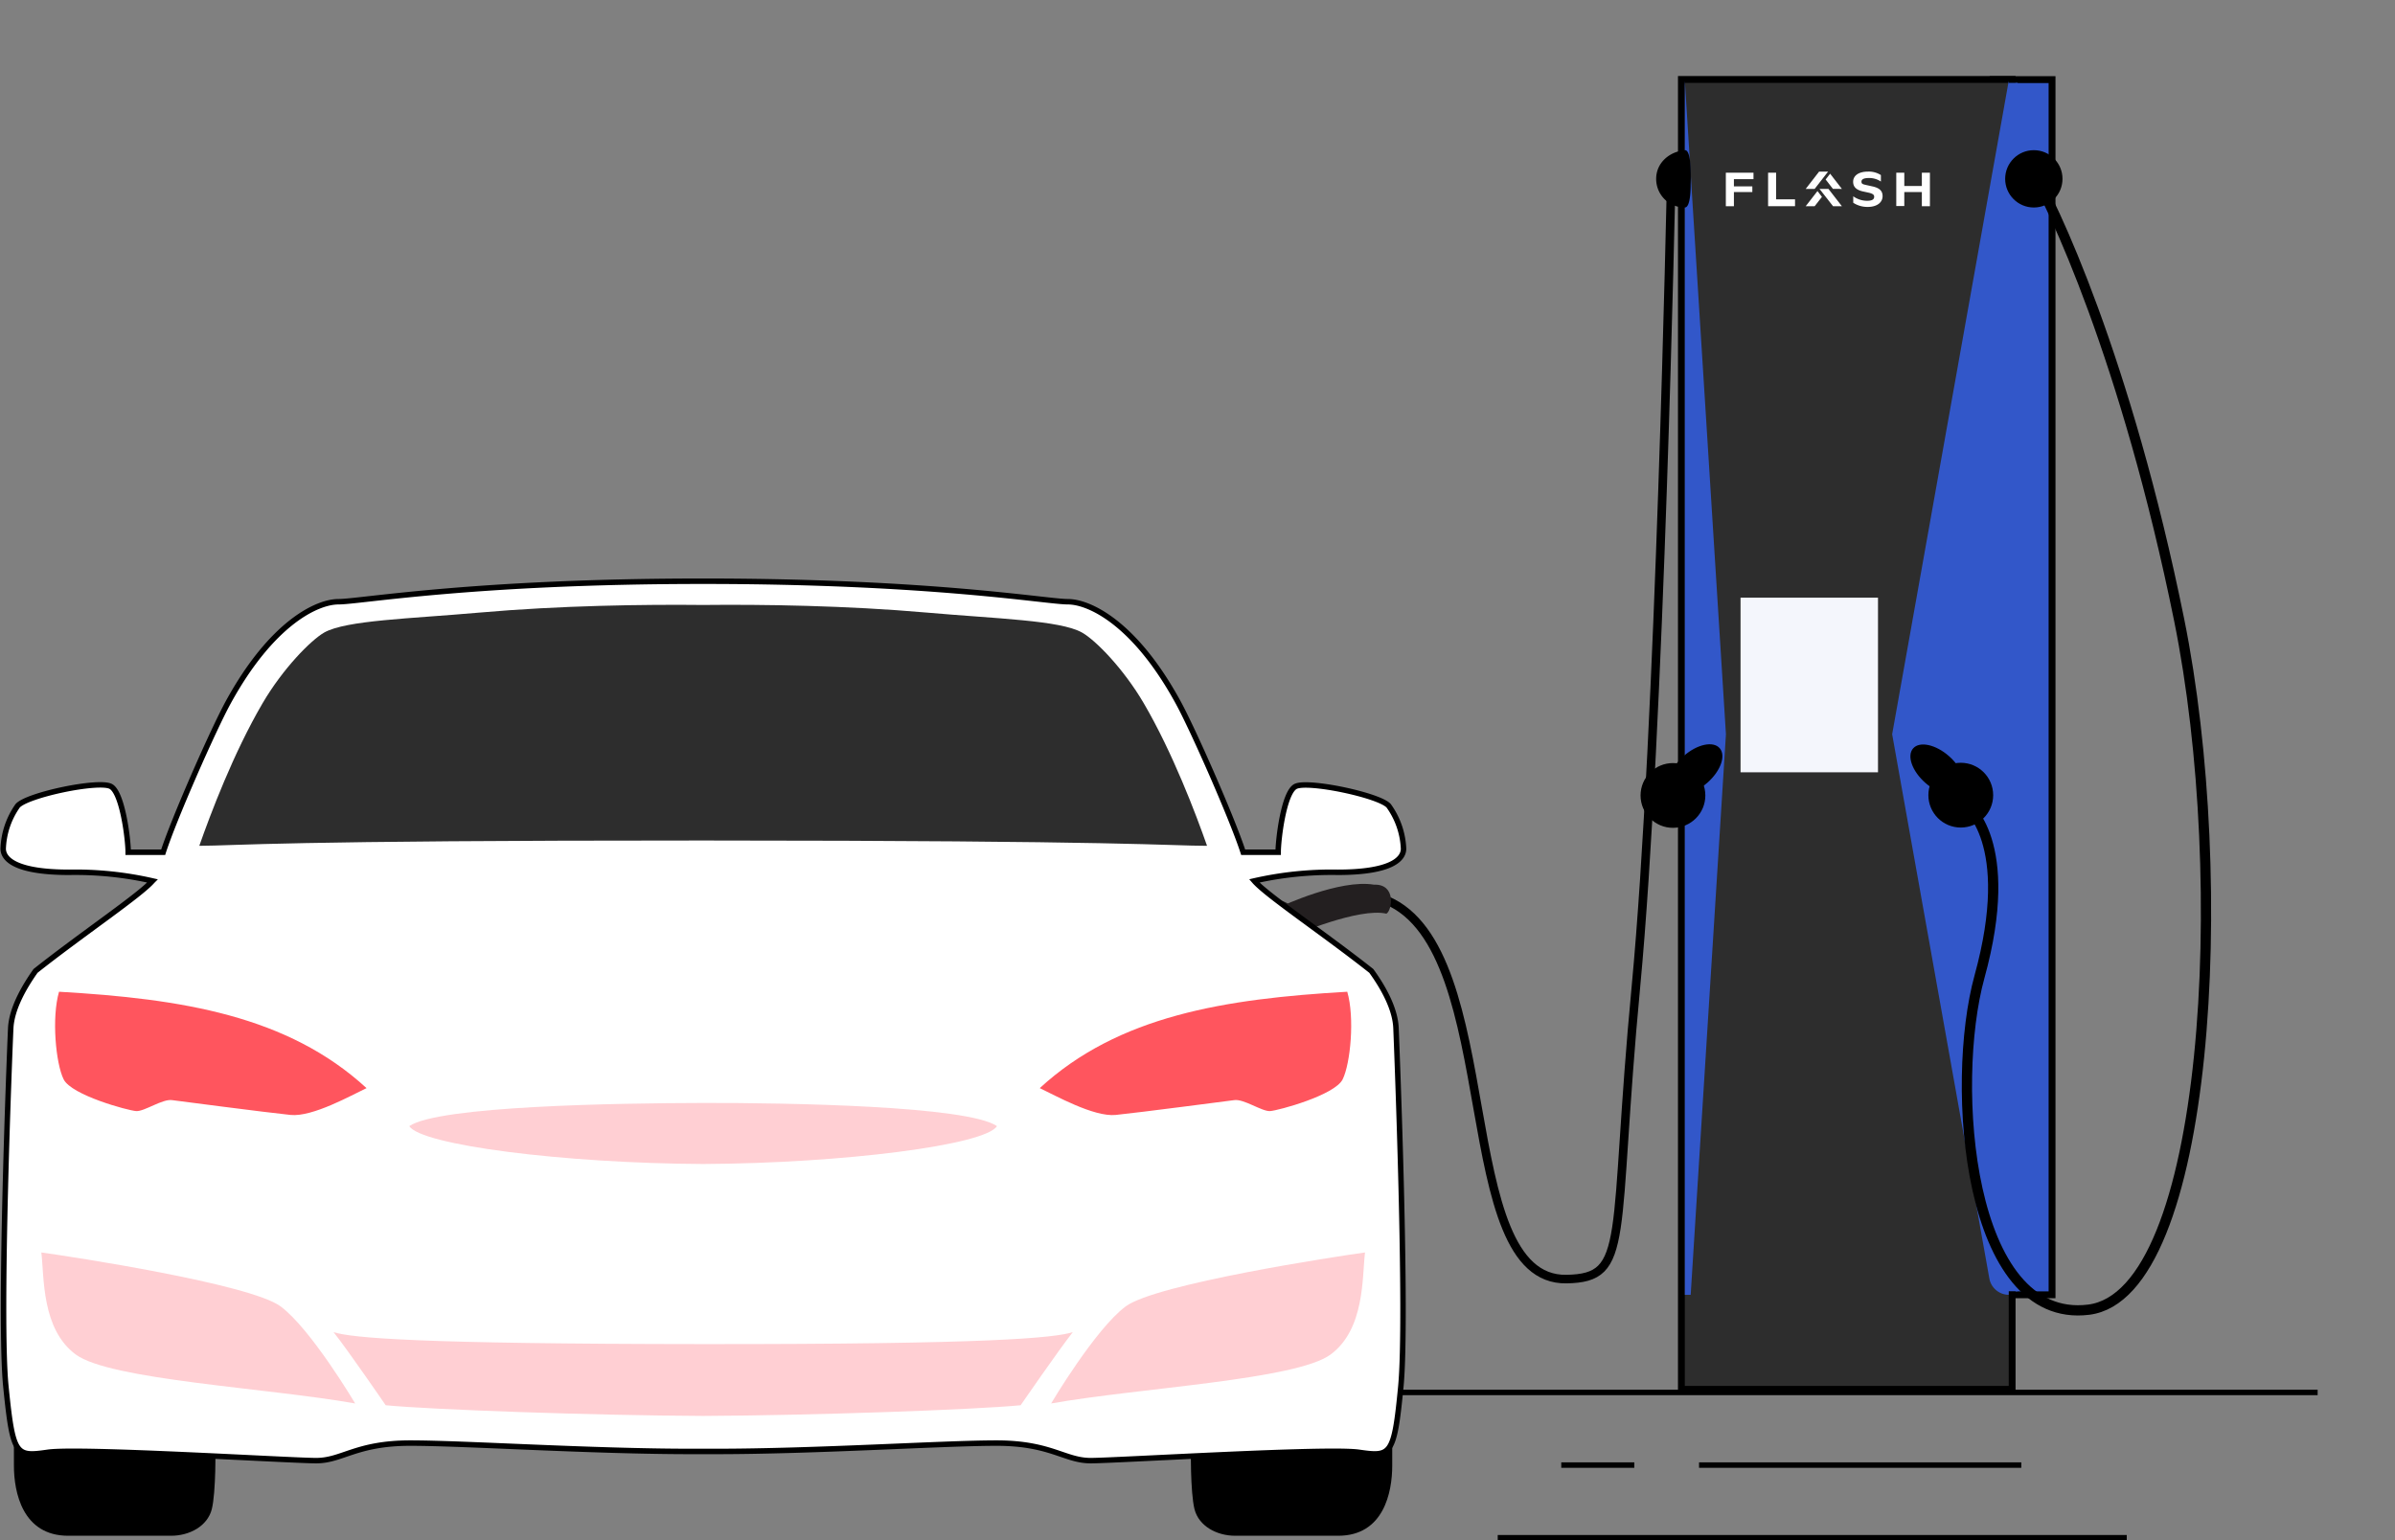 <svg xmlns="http://www.w3.org/2000/svg" xmlns:xlink="http://www.w3.org/1999/xlink" viewBox="0 0 495.35 318.7">
  <rect x="0" y="0" width="495.35" height="318.7" fill="#808080" stroke="none"/>
  <defs>
    <clipPath id="clip-path" transform="translate(-22.05 -40.27)">
      <rect width="540" height="440" fill="none"/>
    </clipPath>
  </defs>
  <g id="Layer_2" data-name="Layer 2">
    <g id="PARCS_2022" data-name="PARCS 2022">
      <g clip-path="url(#clip-path)">
        <g>
          <g>
            <rect x="434.28" y="56.74" width="12.19" height="251.41" transform="translate(858.7 324.62) rotate(-180)" fill="#3257c9" stroke="#000" stroke-miterlimit="10" stroke-width="1.42"/>
            <g>
              <rect x="347.77" y="16.45" width="68.4" height="270.97" fill="#2d2d2d"/>
              <path d="M437.51,57.42V327h-67V57.42h67M438.92,56H369.1V328.39h69.82V56Z" transform="translate(-22.05 -40.27)"/>
            </g>
            <rect x="378.19" y="167.76" width="36.13" height="28.43" transform="translate(556.18 -254.54) rotate(90)" fill="#f4f6fc"/>
            <rect x="300.2" y="40.27" width="217.19" height="247.76" transform="translate(795.55 288.03) rotate(-180)" fill="none"/>
            <polygon points="348.47 267.88 348.47 16.73 356.97 151.91 349.68 267.88 348.47 267.88" fill="#3257c9"/>
            <path d="M437.42,57.5v-.08h0l.08-.42v.42h1.86v250h-1.86v.73a4.1,4.1,0,0,1-4-3.38l-20.1-112.59Z" transform="translate(-22.05 -40.27)" fill="#3257c9"/>
            <path d="M428.65,206.85s10.55,7.38,2.81,35.5c-6.15,22.37-2.46,72,22.58,68.88s29.61-88.92,18.72-142.69S446.47,82.09,442,75.06" transform="translate(-22.05 -40.27)" fill="none" stroke="#000" stroke-miterlimit="10" stroke-width="2.12"/>
            <circle cx="405.54" cy="164.51" r="6.7"/>
            <ellipse cx="422.7" cy="199.45" rx="3.69" ry="6.62" transform="translate(-28.26 344.9) rotate(-48.67)"/>
            <circle cx="346.01" cy="164.57" r="6.7"/>
            <ellipse cx="372.75" cy="199.45" rx="6.62" ry="3.69" transform="translate(-60.92 255.55) rotate(-41.33)"/>
            <path d="M308.82,226.52c24.58,10.25,13.37,78.82,37.23,78.38,13.35-.24,9.39-8,14.36-60.57s7.27-166.15,7.27-166.15" transform="translate(-22.05 -40.27)" fill="none" stroke="#000" stroke-miterlimit="10" stroke-width="1.77"/>
            <circle cx="420.65" cy="37" r="5.93"/>
            <path d="M364.59,77.27a5.9,5.9,0,0,0,5.93,5.93c1.29,0,1.2-4.73,1.2-4.73s.37-7.27-1.2-7.13C367.26,71.65,364.59,74,364.59,77.27Z" transform="translate(-22.05 -40.27)"/>
            <g id="Logo_Alternative_White" data-name="Logo Alternative White">
              <g id="Group_1862" data-name="Group 1862">
                <path id="Path_1941" data-name="Path 1941" d="M379,76v6.93h1.67V80h3.81V78.83h-3.81v-1.5h4.05V76Z" transform="translate(-22.05 -40.27)" fill="#fff"/>
                <path id="Path_1942" data-name="Path 1942" d="M389.4,81.51h3.91v1.42h-5.57V76h1.66Z" transform="translate(-22.05 -40.27)" fill="#fff"/>
                <path id="Path_1943" data-name="Path 1943" d="M405.35,82.26V80.88a4.91,4.91,0,0,0,2.86.93c1,0,1.47-.27,1.47-.83,0-.4-.24-.62-1.07-.83l-1.28-.28c-1.43-.33-2-1-2-2,0-1.22,1.08-2.1,3.09-2.1a4.64,4.64,0,0,1,2.65.72v1.34a4.31,4.31,0,0,0-2.52-.73c-1,0-1.5.27-1.5.74s.24.54.95.7l1.35.3c1.44.32,2.07.94,2.07,2,0,1.35-1.2,2.24-3.07,2.24a5.37,5.37,0,0,1-3-.86" transform="translate(-22.05 -40.27)" fill="#fff"/>
                <path id="Path_1944" data-name="Path 1944" d="M419.54,76h1.67v6.94h-1.67V80h-3.63v2.89h-1.66V76h1.66v2.75h3.63Z" transform="translate(-22.05 -40.27)" fill="#fff"/>
                <path id="Path_1945" data-name="Path 1945" d="M403,79.35l-2.43-3.14-.93,1.19,1.51,1.95Z" transform="translate(-22.05 -40.27)" fill="#fff"/>
                <path id="Path_1946" data-name="Path 1946" d="M397.37,79.35h-1.85l2.77-3.58h1.86Z" transform="translate(-22.05 -40.27)" fill="#fff"/>
                <path id="Path_1947" data-name="Path 1947" d="M395.52,82.93h1.85L398.88,81l-.93-1.2Z" transform="translate(-22.05 -40.27)" fill="#fff"/>
                <path id="Path_1948" data-name="Path 1948" d="M401.17,82.93H403l-2.78-3.58h-1.85Z" transform="translate(-22.05 -40.27)" fill="#fff"/>
              </g>
            </g>
          </g>
          <g>
            <g>
              <line x1="479.35" y1="288.08" x2="116.3" y2="288.08" fill="none" stroke="#000" stroke-miterlimit="10" stroke-width="1.13"/>
              <line x1="309.77" y1="318.14" x2="439.87" y2="318.14" fill="none" stroke="#000" stroke-miterlimit="10" stroke-width="1.13"/>
              <line x1="351.41" y1="303.11" x2="418.06" y2="303.11" fill="none" stroke="#000" stroke-miterlimit="10" stroke-width="1.13"/>
              <line x1="322.91" y1="303.11" x2="338.02" y2="303.11" fill="none" stroke="#000" stroke-miterlimit="10" stroke-width="1.13"/>
            </g>
            <g>
              <rect x="280.42" y="226.78" width="10.36" height="10.36" rx="4.05" transform="translate(617.79 291.15) rotate(156.6)" fill="#231f20"/>
              <path d="M306.22,223.3c-7.08-1.19-19.13,4.47-19.13,4.47l2.58,6s13.5-5.8,19.13-4.47C310,228.58,310.85,223.11,306.22,223.3Z" transform="translate(-22.05 -40.27)" fill="#231f20"/>
            </g>
            <g>
              <path d="M24.93,333.05v10.46C24.93,349,26.71,358,36.15,358H57.44c3.82,0,7.52-2,8.41-5.48s.77-13.08.77-13.08" transform="translate(-22.05 -40.27)"/>
              <path d="M310,333.05v10.46C310,349,308.25,358,298.82,358h-21.3c-3.82,0-7.52-2-8.41-5.48s-.77-13.08-.77-13.08" transform="translate(-22.05 -40.27)"/>
              <path d="M310.78,253c.17,4.1,2.38,59.75,1,74.13s-2.05,14.55-8.7,13.6-50.1,1.73-55.46,1.73-8.24-3.63-19.45-3.63-37.26,1.73-58.27,1.73h-4.73c-21,0-47.06-1.73-58.27-1.73s-14.06,3.63-19.45,3.63-48.83-2.68-55.48-1.73-7.26.78-8.7-13.6.8-70,1-74.13,2.85-8.63,5.13-11.86c9.8-7.75,21.6-15.65,24.18-18.62a71.75,71.75,0,0,0-17.23-1.78c-10.75,0-13.64-2.57-13.64-4.89A16.41,16.41,0,0,1,25.69,207c1.9-2.26,16.93-5.41,19.32-4s3.55,11,3.55,13.59H55.8c2.19-6.84,10.39-25.44,13.49-31.08,9-16.4,18.35-20.75,22.78-20.75s27.93-4.24,75.4-4.24,71,4.24,75.43,4.24,13.81,4.35,22.78,20.75c3.1,5.64,11.29,24.24,13.49,31.08h7.24c0-2.59,1.14-12.24,3.55-13.59s17.42,1.79,19.32,4a16.38,16.38,0,0,1,3.06,8.85c0,2.32-2.87,4.89-13.62,4.89a72,72,0,0,0-17.25,1.78c2.6,3,14.4,10.87,24.2,18.62C308,244.35,310.63,248.87,310.78,253Z" transform="translate(-22.05 -40.27)" fill="#fff" stroke="#000" stroke-miterlimit="10" stroke-width="1.13"/>
              <path d="M34.26,245.45c25.36,1.46,47.29,4.94,63.6,19.94-3.11,1.47-11.16,6-15.69,5.55s-24.48-3.06-24.48-3.06c-2-.34-5.78,2.38-7.48,2.26s-13.37-3.28-15-6.57S32.7,250.79,34.26,245.45Z" transform="translate(-22.05 -40.27)" fill="#ff555e"/>
              <path d="M95.51,330.63s-9.13-15.41-15.42-20.08S36.48,300.2,30.6,299.39c.61,5.07,0,15.83,7.1,21.1S77.25,327.39,95.51,330.63Z" transform="translate(-22.05 -40.27)" fill="#ffcfd3"/>
              <path d="M271.7,215.26c-7.81,0-16.51-1.08-104.22-1.1s-96.4,1.07-104.21,1.1c2.3-6.55,7.07-19.22,13.09-29.5,4.16-7.11,9.92-13,12.75-14.63,4.56-2.55,17.74-2.85,32.07-4.12,16.73-1.47,34-1.71,46.3-1.58,12.31-.13,29.58.11,46.3,1.58,14.32,1.27,27.51,1.57,32.05,4.12,2.83,1.58,8.62,7.52,12.78,14.63C264.6,196,269.4,208.71,271.7,215.26Z" transform="translate(-22.05 -40.27)" fill="#2d2d2d"/>
              <path d="M300.7,245.45c-25.35,1.46-47.29,4.94-63.6,19.94,3.12,1.47,11.16,6,15.7,5.55s24.47-3.06,24.47-3.06c2-.34,5.78,2.38,7.48,2.26s13.38-3.28,15-6.57S302.26,250.79,300.7,245.45Z" transform="translate(-22.05 -40.27)" fill="#ff555e"/>
              <path d="M239.45,330.63s9.13-15.41,15.42-20.08,43.61-10.35,49.5-11.16c-.61,5.07,0,15.83-7.1,21.1S257.71,327.39,239.45,330.63Z" transform="translate(-22.05 -40.27)" fill="#ffcfd3"/>
              <path d="M228.25,273.25c-2.39,3.91-31.69,7.69-60.77,7.84-29.07-.15-58.37-3.93-60.78-7.84,6.12-4.18,43-4.75,60.78-4.79S222.15,269.07,228.25,273.25Z" transform="translate(-22.05 -40.27)" fill="#ffcfd3"/>
              <path d="M243.93,315.88C241,319.6,233.14,331,233.14,331c-9.41.92-42.81,2.11-65.66,2.21-22.86-.1-56.24-1.29-65.66-2.21,0,0-7.81-11.4-10.78-15.12,3.88,1.2,17.16,2.43,76.44,2.47S240.05,317.08,243.93,315.88Z" transform="translate(-22.05 -40.27)" fill="#ffcfd3"/>
            </g>
          </g>
        </g>
      </g>
    </g>
  </g>
</svg>
